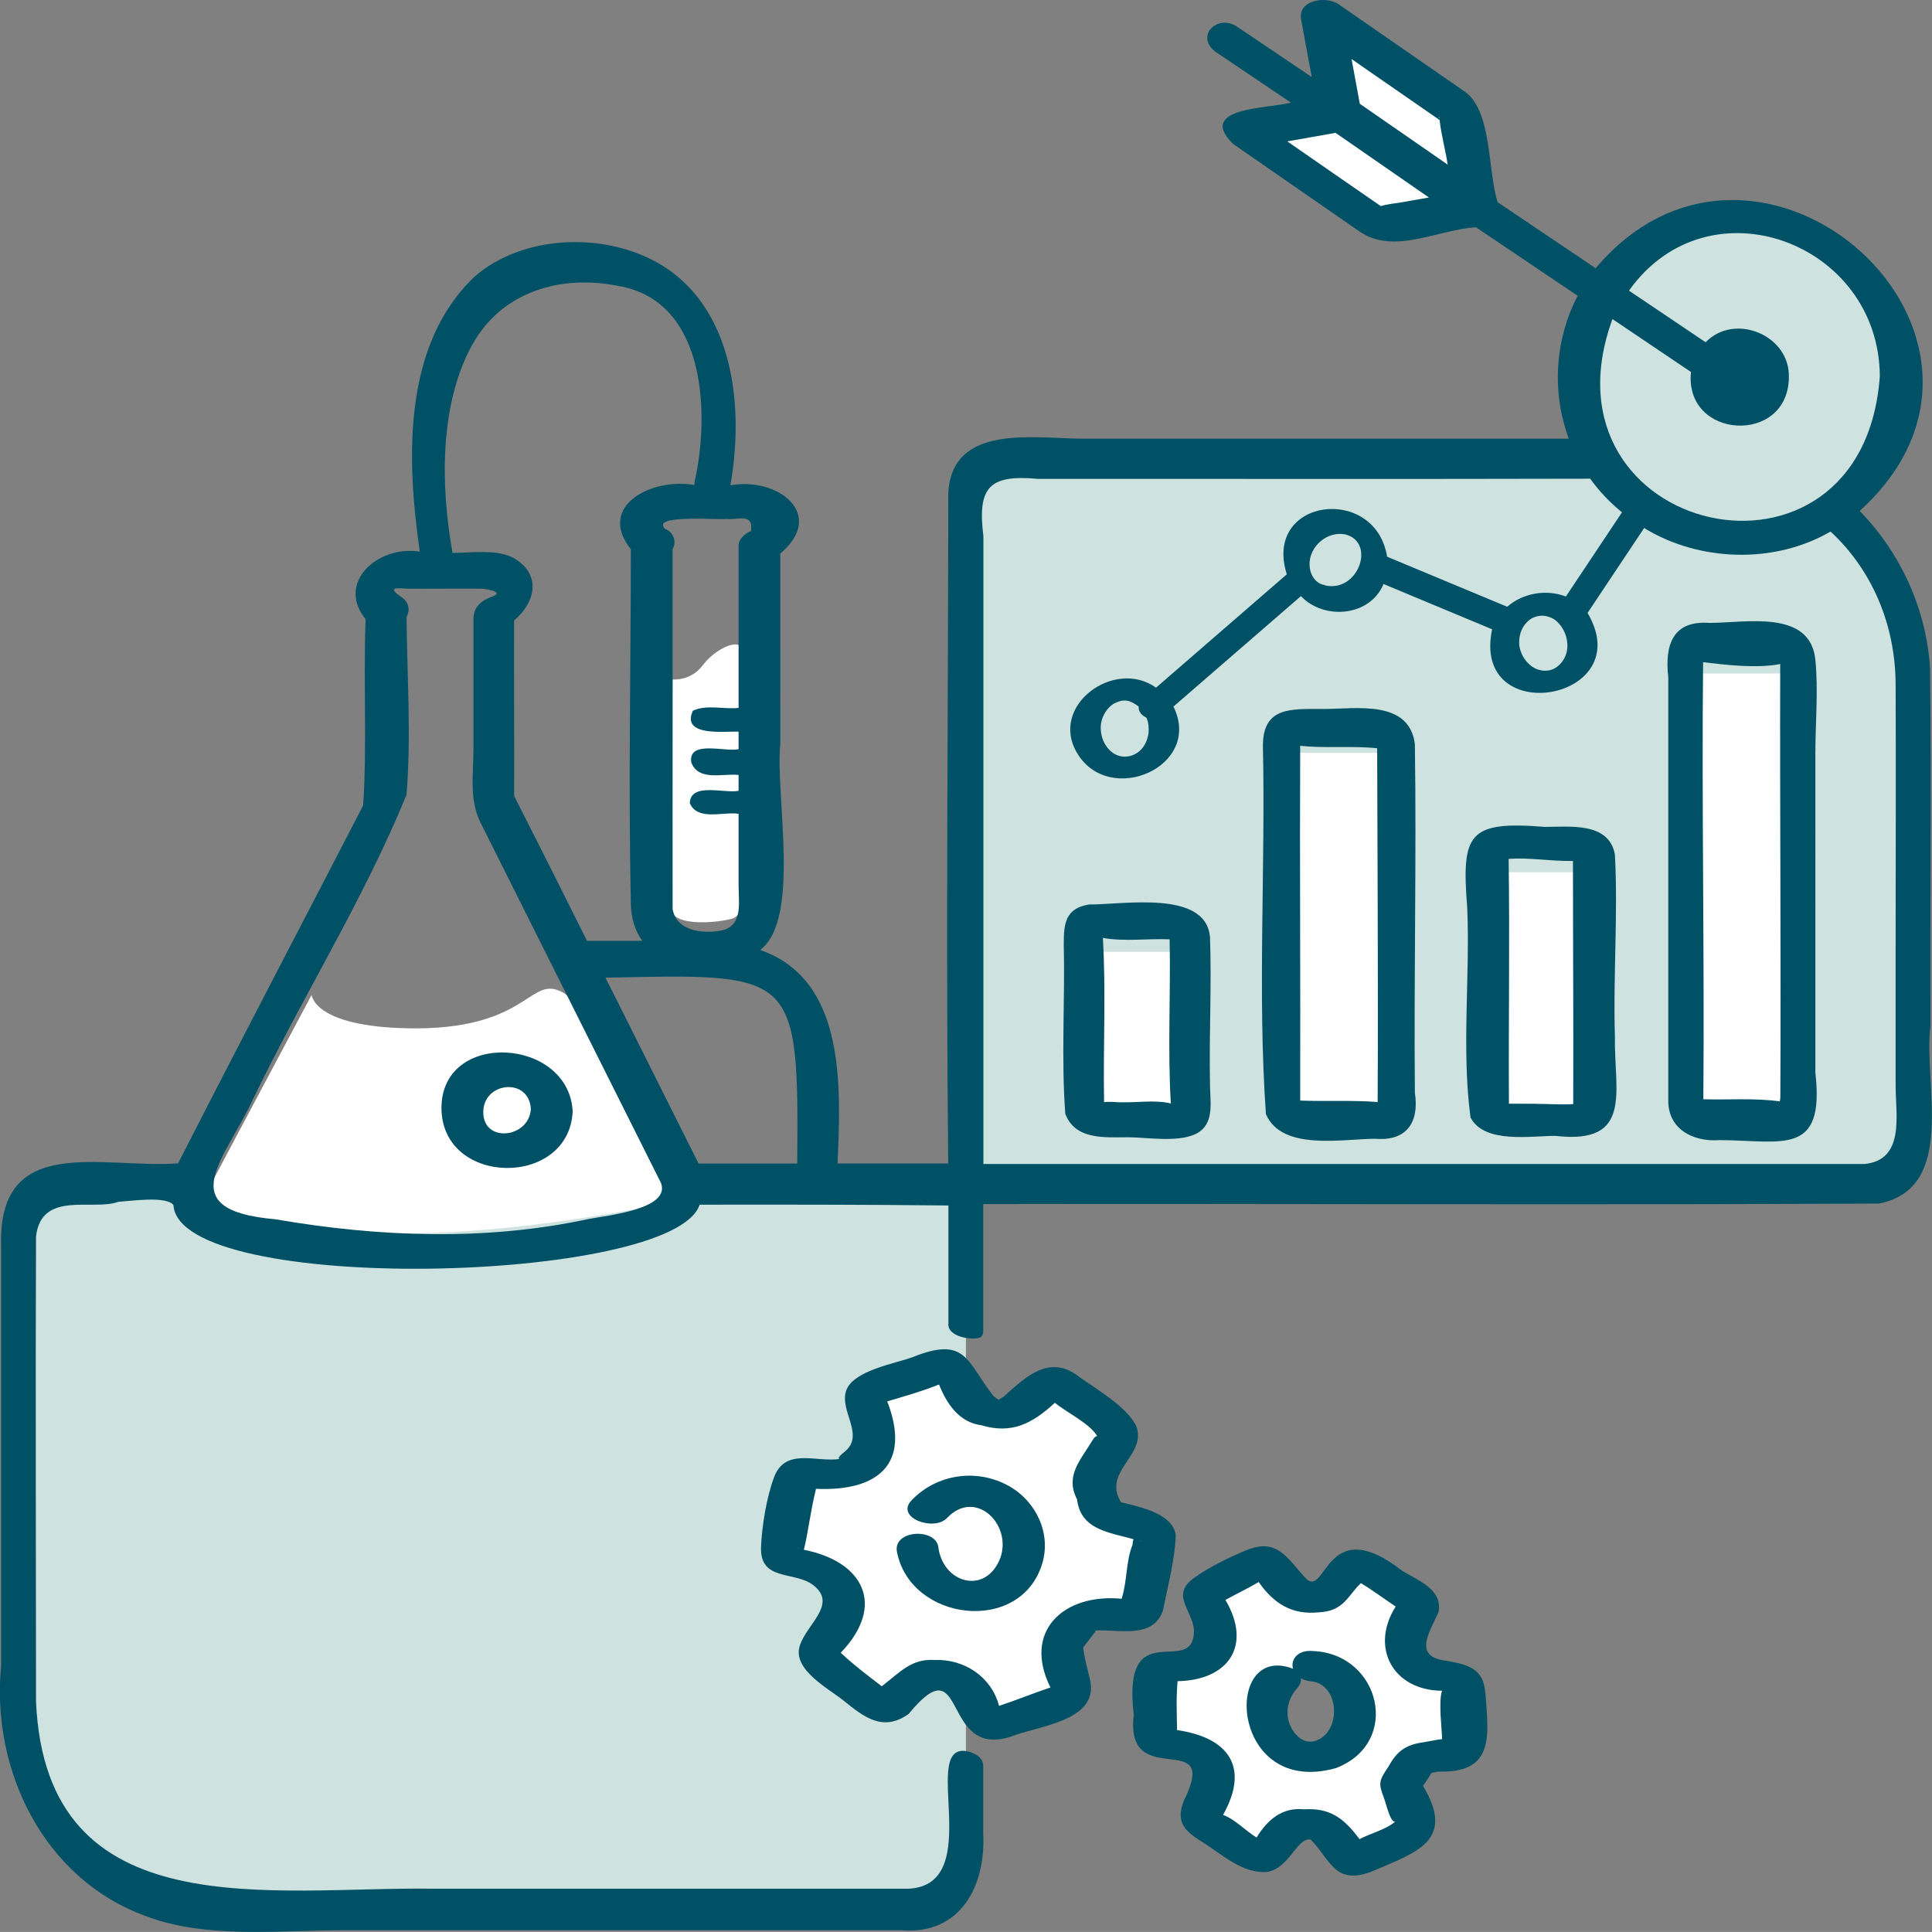 <svg id="Ebene_2" xmlns="http://www.w3.org/2000/svg" viewBox="0 0 319.21 319.2"><rect x="0" y="0" width="319.21" height="319.2" fill="#808080" stroke="none"/><defs><style>.cls-1{fill:#005066}.cls-2{fill:#fff}.cls-3{fill:#cee2df}</style></defs><g id="Ebene_6"><path class="cls-3" d="M150.62 315.5H36.37c-18.38 0-33.28-14.9-33.28-33.28V203.5c0-4.34 3.51-7.85 7.85-7.85h148.65v110.88c0 4.95-4.02 8.97-8.97 8.97zM308.89 195.64h-149.3V82.03c0-3.45 2.8-6.25 6.25-6.25h113.82c20.12 0 36.43 16.31 36.43 36.43v76.22c0 3.98-3.22 7.2-7.2 7.2z"/><path class="cls-2" d="M35.21 195c.55-1.1 16.28-30.62 16.28-30.62s.28 5.24 16 5.52c18.79.33 19.87-7.91 24.55-6.35 3.31 1.1 3.03 4.14 6.9 10.21 3.86 6.07 11.04 20.42 11.04 20.42s2.76 4.41-4.41 5.52c-7.17 1.1-41.54 8.29-67.87.55-4.69-1.38-2.48-5.24-2.48-5.24zM111.11 112.26s2.99.33 4.99-2.33 5.65-4.32 6.32-2.99c.67 1.33-.33 40.24-.33 40.24s1.33 3.99-1.33 4.66c-2.66.67-9.98 1.33-9.98-2s.33-37.58.33-37.58z"/><path class="cls-1" d="M72.94 183.23c.22 12.83 21.07 13.02 21.68.41-.62-12.29-21.84-13.55-21.68-.41zm14.77 0c-.28 4.85-7.98 5.72-7.86.41.1-4.91 7.56-5.67 7.86-.41z"/><path class="cls-2" d="M278.54 183.09c0 1.06.98 1.92 2.17 1.92h14.16c1.2 0 2.17-.86 2.17-1.92v-69.9c0-1.06-.98-1.92-2.17-1.92h-14.16c-1.2 0-2.17.86-2.17 1.92v69.9zM245.86 181.62c0 .84.98 1.52 2.17 1.52h13.16c1.2 0 2.17-.68 2.17-1.52v-35.99c0-.84-.98-1.52-2.17-1.52h-13.16c-1.2 0-2.17.68-2.17 1.52v35.99zM196.58 158.51c0-.68-.98-1.24-2.17-1.24h-13.15c-1.2 0-2.17.56-2.17 1.24v23.4c0 .68.98 1.24 2.17 1.24h13.15c1.2 0 2.17-.56 2.17-1.24M211.74 183.06c0 1.07.98 1.95 2.17 1.95h14.61c1.2 0 2.17-.88 2.17-1.95v-56.73c0-1.07-.98-1.95-2.17-1.95h-14.61c-1.2 0-2.17.88-2.17 1.95v56.73z"/><path class="cls-1" d="M299.94 124.49c0-5.07.5-10.42 0-15.46-.83-8.41-11.56-6.11-17.48-6.11-6.07-.46-7.44 3.63-6.82 8.99v69.67c-.18 4.86 3.98 7.14 8.49 6.79 10.42.06 17.39 2.74 15.81-11.14V124.5zm-5.79 56.96c-.05.27-.08.43-.09.52-4.18-.58-8.45-.22-12.63-.35.2-24.05-.29-48.2-.04-72.21 3.82.45 8.86 1.06 12.74.3-.07 23.87.14 47.88.02 71.74zM266.82 141.2c-.97-5.43-7.5-4.58-11.6-4.58-12.67-1.01-13.77 1.12-12.8 13.35.48 11.45-.96 23.47.54 34.66 2.27 4.38 9.98 3.04 13.99 3.04 12.98 1.5 9.71-7.36 9.87-16.39-.31-9.98.53-20.15 0-30.08zm-17.54.44c.03-.16.07-.1 0 0zm4.46 40.73c-1.48-.02-2.96 0-4.43-.01-.08-13.47.15-27.02-.05-40.46 3.63-.24 6.66.4 10.63.35 0 13.35.09 26.78.04 40.17-2.03.13-4.17-.04-6.18-.04zM199.91 154.79c-.71-7.82-14.38-5.3-19.97-5.35-4 .64-4.18 3.29-4.18 6.57.22 9.32-.44 18.74.25 28.01 1.66 4.38 6.56 3.88 10.38 3.88 3.21 0 8.95 1.05 11.79-.91 2.48-1.72 1.74-5.18 1.74-7.82-.17-8.12.29-16.29 0-24.38zm-14.52 27.34c-.91 0-2.04-.16-2.97-.03-.17-8.99.33-18.24-.2-27.14 3.51.65 7.43.08 11.03.24.19 8.99-.34 18.23.2 27.12-2.47-.62-5.49-.14-8.06-.2zM233.78 123.06c-.85-7.54-9.74-5.92-15.11-5.92s-9.97-.41-10.01 6.03c.45 20.23-.91 40.88.5 60.91 2.65 6.15 12.71 4.07 18.13 4.07 5.1.41 7.23-2.7 6.48-7.59-.18-19.15.28-38.37 0-57.5zm-6.16 59.03c-3.66-.34-8.7-.09-12.8-.25.06-19.5-.09-39.22 0-58.63 3.54.46 8.73-.02 12.72.42.05 19.4.18 39.11.08 58.45z"/><g><path class="cls-3" d="M192.29 120.4c-.04 8.45-12.89 8.45-12.92 0 .04-8.45 12.89-8.45 12.92 0zM227.1 92.53c-.04 8.45-12.89 8.45-12.92 0 .04-8.45 12.89-8.45 12.92 0zM261.46 106.27c-.04 8.45-12.89 8.45-12.92 0 .04-8.45 12.89-8.45 12.92 0zM314.08 62.38c-.6 35-52.68 35-53.28 0 .6-35 52.68-35 53.28 0z"/></g><g><path class="cls-2" d="m221.39 18.66-16.12 2.86 22.67 15.7 16.12-2.86-22.67-15.7z"/><path class="cls-2" d="m221.39 18.66-2.96-16.07 22.67 15.7 2.96 16.07-22.67-15.7z"/></g><path class="cls-2" d="M162.08 270.77c-21.69-.37-21.69-32.63 0-33 21.69.37 21.69 32.63 0 33z"/><g><path class="cls-2" d="M151.6 255.96c.65 6.08 7.88 9.81 13.16 6.73 11.61-7.2-2.14-23.26-11.24-13.32m27.84-2.09c.33.9.59 1.83.79 2.77l7.71 2.37c.7.24 1.12.94.98 1.66l-2.16 11.68c-.14.72-.79 1.24-1.53 1.24l-6.84-.13c-2.08.04-2.75 2.52-4.21 3.65-1.58 1.22.75 7 .8 8.53.13.72-.28 1.44-.98 1.71l-11.39 4.2c-3.06.96-3.82-7.7-6.81-7.62-1.84.09-3.95-1.39-5.55-.05l-5.11 4.55c-.56.48-1.4.51-1.97.05-11.16-9.89-11.97-5.59-5.91-15.14.86-1.25-.14-2.51-.55-3.71-.46-1.18-.53-2.75-1.99-3.13l-6.52-2.01a1.47 1.47 0 0 1-.97-1.65l2.16-11.68c.14-.72.79-1.24 1.53-1.24l6.84.13c2.08-.04 2.75-2.52 4.21-3.65 2.27-1.87-2.74-9 .19-10.25l11.39-4.2c.7-.24 1.46.01 1.85.62 1.01 1.26 2.92 7.11 4.96 7 1.84-.09 3.95 1.39 5.55.05l5.11-4.55c.56-.48 1.4-.51 1.97-.05l9.23 7.48c.57.46.71 1.26.33 1.9l-3.65 5.76c-.86 1.25.12 2.51.54 3.71z"/><path class="cls-1" d="M166.68 245.52c-5.29-2.96-11.93-1.99-16.09 2.39-2.7 2.85 3.71 5.18 5.88 2.9 4.68-4.94 10.77 1.02 8.82 6.56-2.37 6.28-9.59 4.25-10.27-1.87-.6-3.11-7.52-2.68-6.82.91 2.23 11.49 20.43 13.75 24 1.92 1.51-5.01-1.03-10.3-5.51-12.81z"/><path class="cls-1" d="M194.26 253.62c-.51-3.45-5.49-4.56-9.04-5.41-3.14-5.09 4.23-7.73 2.55-12.48-1.34-3.13-6.68-6.26-9.34-8.15-4.92-3.95-8.85-.22-12.59 3.18-1.12.59-.5.73-1.65-.05-4.53-5.68-4.44-10.08-13.43-6.47-2.77 1.02-9.29 2.12-10.8 5.15-1.61 3.38 2.92 7.42-.18 10.28-1.14.89-1.47 1.35-1.02 1.38-3.84.61-8.97-1.94-10.85 2.98-1.23 3.21-2.05 8.19-2.17 11.61-.19 5.7 5.54 3.87 8.64 6.27 4.09 3.16-1.18 6.47-2.26 10.07-1.18 3.91 4.8 7.01 7.29 9.02 3.38 2.74 6.48 5.18 10.71 2.19 9.7-11.8 5.23 7.37 16.81 3.77 4.6-1.86 14.83-2.56 13.14-9.55-.41-1.68-.91-3.51-1.11-5.19.04-.17 1.77-2.18 2.12-2.84 3.86-.15 9.58 1.43 11.1-3.41.76-4 1.96-8.29 2.08-12.35zm-62.02 2.3c-.83-.22-.41-.17 0 0zm54.84-.59c-1.07 2.75-.84 5.98-1.76 8.82-9.63-.91-16.39 5.39-11.76 14.66-2.87.96-5.62 2.09-8.49 3.04-1.28-4.83-5.72-7.74-10.64-7.59-3.83-.22-5.58 1.91-8.74 4.35-2.29-1.75-4.7-3.57-6.78-5.54 7.52-7.83 3.76-15.08-6.09-17.01.78-3.24 1-5.94 2-10.07 10.14.44 15.81-4.01 11.77-14.45 1.45-.42 6.02-1.74 8.56-2.79 1.27 3.18 3.31 6.26 6.99 6.73 4.98 1.5 8.38-.23 12.15-3.71 1.77 1.49 5.89 3.5 6.97 5.5.03.1-.23-.2-.77.72-1.91 3.21-4.58 5.82-2.53 9.75.58 5.03 5.36 5.45 9.35 6.58-.1.16-.15.26-.06.18-.14.14-.08.65-.16.84zm1.2-.72h.01c.54.14.26.11-.01 0z"/></g><g><path class="cls-2" d="M211.4 277.46c-3.7 3.62-2.39 10.38 2.42 12.27 10.87 3.95 14.34-13.61 2.97-14.45m15.97 17.41c-.43.69-.9 1.35-1.43 1.97l2.47 6.37c.21.59-.04 1.23-.59 1.52l-8.9 4.68c-.55.28-1.24.13-1.63-.37l-3.5-4.62c-1.12-1.36-3.11-.51-4.63-.88-1.64-.41-4.26 4.16-5.26 5-.41.46-1.1.56-1.65.24l-8.76-5.37c-2.24-1.58 3.12-6.55 1.5-8.52-1.03-1.18-1.15-3.35-2.87-3.72l-5.7-1.02c-.62-.12-1.07-.66-1.07-1.28l.13-10.05c0-.62.47-1.14 1.09-1.22l5.74-.59c1.2.03 3.83-4.17 3.22-5.27l-2.08-5.38c-.2-.59.05-1.22.59-1.51l8.9-4.68c.55-.28 1.24-.13 1.63.37l3.5 4.62c1.12 1.36 3.11.51 4.63.88 2.48.51 4.48-6.5 6.91-5.24l8.76 5.37c.53.34.76.98.55 1.55l-2.23 5.18c-.61 1.62 1.18 2.91 1.61 4.38.8 2.39 8.05.76 8.21 3.42l-.13 10.05c0 .62-.47 1.14-1.09 1.22l-5.74.59c-1.28.08-1.6 1.39-2.18 2.3z"/><path class="cls-1" d="M216.94 272.79c-2.58-.24-3.72 1.44-3.31 2.92-11.72-4.48-10.46 21.34 7.09 16.42 10.9-4.16 7.37-18.88-3.78-19.34zm.52 14.8c-2.02.72-3.7-.94-4.38-2.72-.79-2.11-.22-4.32 1.25-5.96.52-.58.67-1.13.59-1.63.46.26 1.01.45 1.7.51 4.72.43 5.08 8.29.83 9.8z"/><path class="cls-1" d="M245.39 279.7c-.21-3.96-2.85-4.67-6.32-5.29-5.69-.59-2.95-4.66-1.42-7.96.84-3.78-3.3-5.29-5.96-6.91-13.13-10.22-12.51 5.62-16.31.84-2.83-3.16-4.5-6.25-9.39-4.27-2.82 1.14-6.19 2.8-8.65 4.56-4.03 2.87-.34 5.21-.06 8.72-.05 8.13-11.96-3.18-9.96 13.95-1.53 12.97 14.42 1.79 8.29 14.16-1.33 3.34-.11 4.89 2.77 6.66 2.8 1.72 6.15 4.77 9.55 5.08 4.73.87 6.17-5.83 8.63-5.3 3.31 3.37 3.96 7.64 10.14 5.25 7.29-3.15 13.88-5 8.41-14.14.34-.47.67-.95 1-1.45.5-.9.15-.61 1.58-.9 9.29.28 8.25-5.93 7.73-12.98zm-9.74 8.09c-3.08.39-4.67 1.23-6.22 4.05-1.57 2.34-1.74 2.71-.77 5.22.4 1.04 1.25 4.94 2.09 3.65-1.16 1.41-4.54 2.27-6.13 3.16-2.59-3.51-4.92-5.19-9.16-4.93-3.63-.37-6.03 1.72-7.85 4.66-1.85-1.14-3.57-3.02-5.53-3.74 4.47-7.98.82-12.79-7.6-14.01-.06-3.24-.16-5 .08-8.08 8.38-.16 12.37-5.83 7.91-13.43 1.78-.98 3.73-1.91 5.5-2.95 2.56 3.67 5.6 5.46 9.97 5 4.13-.19 4.75-2.8 6.92-4.82 2.15 1.31 3.75 2.55 5.74 3.86-4.31 6.83-.39 13.87 7.65 13.92-.63 1.97.03 6.41.01 7.99-.91.09-2 .36-2.61.43z"/></g><path class="cls-1" d="M318.9 110.62c-.56-9.83-4.8-19.19-11.64-26.2 31.71-28.78-16.66-72.07-43.62-40.1-5.4-3.64-10.8-7.27-16.2-10.91-1.68-5.34-.89-15.25-5.55-18.36L221.13.68c-1.98-1.37-6.76-.74-6.15 2.57.58 3.16 1.16 6.32 1.75 9.48L204.4 4.42c-3.34-2.25-7.14 1.73-3.36 4.28 4.08 2.75 8.17 5.5 12.25 8.25-3.55 1.01-15.71.72-9.58 6.81 7 4.85 14 9.69 20.99 14.54 5.73 3.84 12.87-.4 19.18-.74 5.6 3.77 11.2 7.54 16.79 11.31-3.78 7.25-4.32 15.91-1.47 23.61h-80.29c-8.01 0-21.75-2.6-22.23 9.11-.03 36.86-.41 73.78-.01 110.64h-18.29c.56-12.87 1.36-30.35-12.78-35.27 6.77-5.16 2.47-25.54 3.32-33.99V91.46c7.67-6.47-.4-12.71-8.25-11.27 2.34-13.1.52-29.51-11.82-36.66-9.01-5.22-22.44-4.78-30.43 2.17-11.98 11.37-11.24 30.31-9.06 45.44-6.9-1.09-13.88 5.09-8.95 11.17-.39 10.16.25 20.8-.4 30.76-10.18 19.69-20.51 39.39-30.58 59.14-12.52.93-29.84-5.11-29.24 13.68v69.29c-1.69 17.27 6.99 35.24 23.87 41.39 9.98 3.83 22.43 2.34 32.92 2.34h91.96c9.78.82 13.96-7.37 13.51-15.97v-11.08c.03-1.47-1.3-2.18-2.55-2.49-8.23-1.74 3.22 22.02-9.78 22.69h-78.1c-26.91-.45-64.43 6.94-66.07-30.95 0-25.59-.1-51.26 0-76.82.9-7.65 9.33-4.18 13.59-5.72 2.1-.14 8.01-1.01 9.12.54.97 15.03 82.73 13 86.93-.07 13.72-.02 27.39-.02 41.11.13v19.47c-.24 2.43 4.51 2.89 5.37 2.26.23-.24.38-.54.38-.87v-21.09c49.34-.09 98.71.18 148.02-.09 13-2.59 7.25-19.91 8.49-29.41-.09-19.61.16-39.24-.07-58.85zm-81.06-91c-.22-.4-.07-.6 0 0zm-6.51 13.85c-1.03.17-2.19.25-3.18.59-5.24-3.61-10.25-7.09-15.46-10.7l7.98-1.41 15.42 10.68-4.75.84zm-6.66-16.32c-.45-2.46-.91-4.93-1.36-7.39 4.85 3.36 9.7 6.71 14.55 10.07.26 2.46.96 4.91 1.33 7.37-4.84-3.35-9.68-6.7-14.51-10.05zM120.04 85.73c1.77.26 4.52-1.1 4.03 2.02-.85.28-2.04 1.33-2.04 2.32v26.89c-2.45.27-5.31-.6-7.55.47-1.96 4.3 5.13 3.39 7.55 3.45v2.9c-2.2.51-8.36-1.57-7.82 2.17 1.18 3.19 5.21 1.8 7.82 2.09v2.62c-2.29.48-7.94-1.46-8.06 2.03 1.27 3.01 5.5 1.37 8.06 1.77v11.82c0 3.02.78 6.82-3 7.49-3.05.55-7.28.03-7.9-3.58-.02-10.84.01-21.73 0-32.59V90.72c.71-1.21.16-2.81-1.24-3.33-2.54-2.47 8.95-1.44 10.14-1.66zm-41.93-28.9c4.84-8.66 14.54-11.48 23.94-9.61 15.01 2.47 15.06 21.98 12.76 32.14-.06.25-.07.51-.05.78-6.95-1.27-16.25 3.4-10.53 10.61-.01 19.52-.42 39.08 0 58.59.05 2.42.71 4.49 1.89 6.11h-9.13c-3.99-8-7.99-15.98-12.04-23.94.03-9.58-.04-19.37-.01-29 3.19-2.67 4.75-7.19.28-10.1-2.78-1.8-7.36-1.05-10.45-1.05-1.98-11.06-2.21-24.61 3.33-34.54zm-17.6 75.38c.05-.2.08-.21 0 0zm36.73 69.2c-17.04 3.67-34.67 2.98-51.76.04-17.36-1.51-8.29-9.87-3.68-19.84 8.13-16.85 18.33-33.05 25.36-50.29.81-9.64.09-19.65.01-29.37.58-1.11.49-2.41-.89-3.33-2.79-1.87.01-1.36 1.16-1.36 4.03.03 8.13-.04 12.13 0-.23-.07 4.26.43 1.68 1.34-1.71.61-3.02 1.69-3.02 3.64v21.34c0 4.24-.75 8.52 1.17 12.35l29.82 59.55c1.59 4.35-9.1 5.35-11.98 5.93zm18.18-9.17c-5.13-10.23-10.25-20.47-15.38-30.7 31.41-.68 31.95-1.08 31.68 30.7h-16.3zm151-139.52 12.97 8.74c-1.16 11.15 16.04 12.14 16.17.92.24-7-8.97-10.79-13.75-5.83l-12.67-8.53c13.15-18.49 41.33-7.98 41.45 14.14-2.8 38.86-57.26 26.42-44.18-9.43zm41.55 139.6H162.48V88.61c-.99-8.01.82-10.25 9.02-9.49 30.41-.02 60.82.05 91.24-.03 1.5 2.1 3.28 3.95 5.25 5.56-3.09 4.64-6.18 9.27-9.27 13.91-3.26-1.25-7.08-.58-9.7 1.69-6.61-2.76-13.23-5.51-19.84-8.27-1.93-12.02-20.57-9.7-16.57 2.91L191 113.62c-6.88-4.95-17.78 3.03-13 10.86 5.34 8.86 20.76 2.17 15.88-7.74 7.02-6.08 14.04-12.17 21.06-18.25 3.87 4.05 11.43 3.36 13.65-2 5.98 2.49 11.96 4.98 17.94 7.48-3.51 16.65 24.34 11.83 15.77-2.7l9.35-14.03c9.1 5.58 21.51 5.99 30.8.58 6.69 6.19 10.71 15.17 10.75 25.26.06 14.41 0 28.81 0 43.22v23.1c0 4.85 1.59 12.32-5.24 12.93zm-50.55-82.28c-.84.74-2.05.96-3.12.64-1.87-.49-3.33-2.64-3.3-4.58 0-1.26.45-2.53 1.38-3.4.83-.86 2.31-1.22 3.48-.79 2.61.68 4.6 5.42 1.63 8.09.4-.41.02-.03-.08.05zm-4.1.22c.09.06.24.17 0 0zm-34.94-13.71c-1.32-.51-1.99-1.88-2.01-3.19-.12-3.12 3.06-5.8 6.11-5.01 4.84 1.47 1.86 9.69-3.66 8.35.54.09-.27-.1-.43-.16zm-.65-.35-.09-.07c.05.04.1.07.09.07zm-.16-.12c-.13-.08-.08-.05 0 0zm-.23-.21s-.07-.07-.14-.16c.04.04.08.09.14.16zm6.72-6.55c.06.07.11.11.1.12-.03-.04-.07-.08-.1-.12zm-34.49 32.66c-.91 3.29-4.85 4.21-6.81 1.26-.71-.97-1.03-2.54-.85-3.66.21-1.31.92-2.52 2.02-3.27 1.64-.87 2.61-.77 4.21.43-.09.78.47 1.47 1.26 1.82.39.78.42 1.68.37 2.54-.02.37-.02.12 0 .04-.05.29-.11.57-.2.85z"/></g></svg>